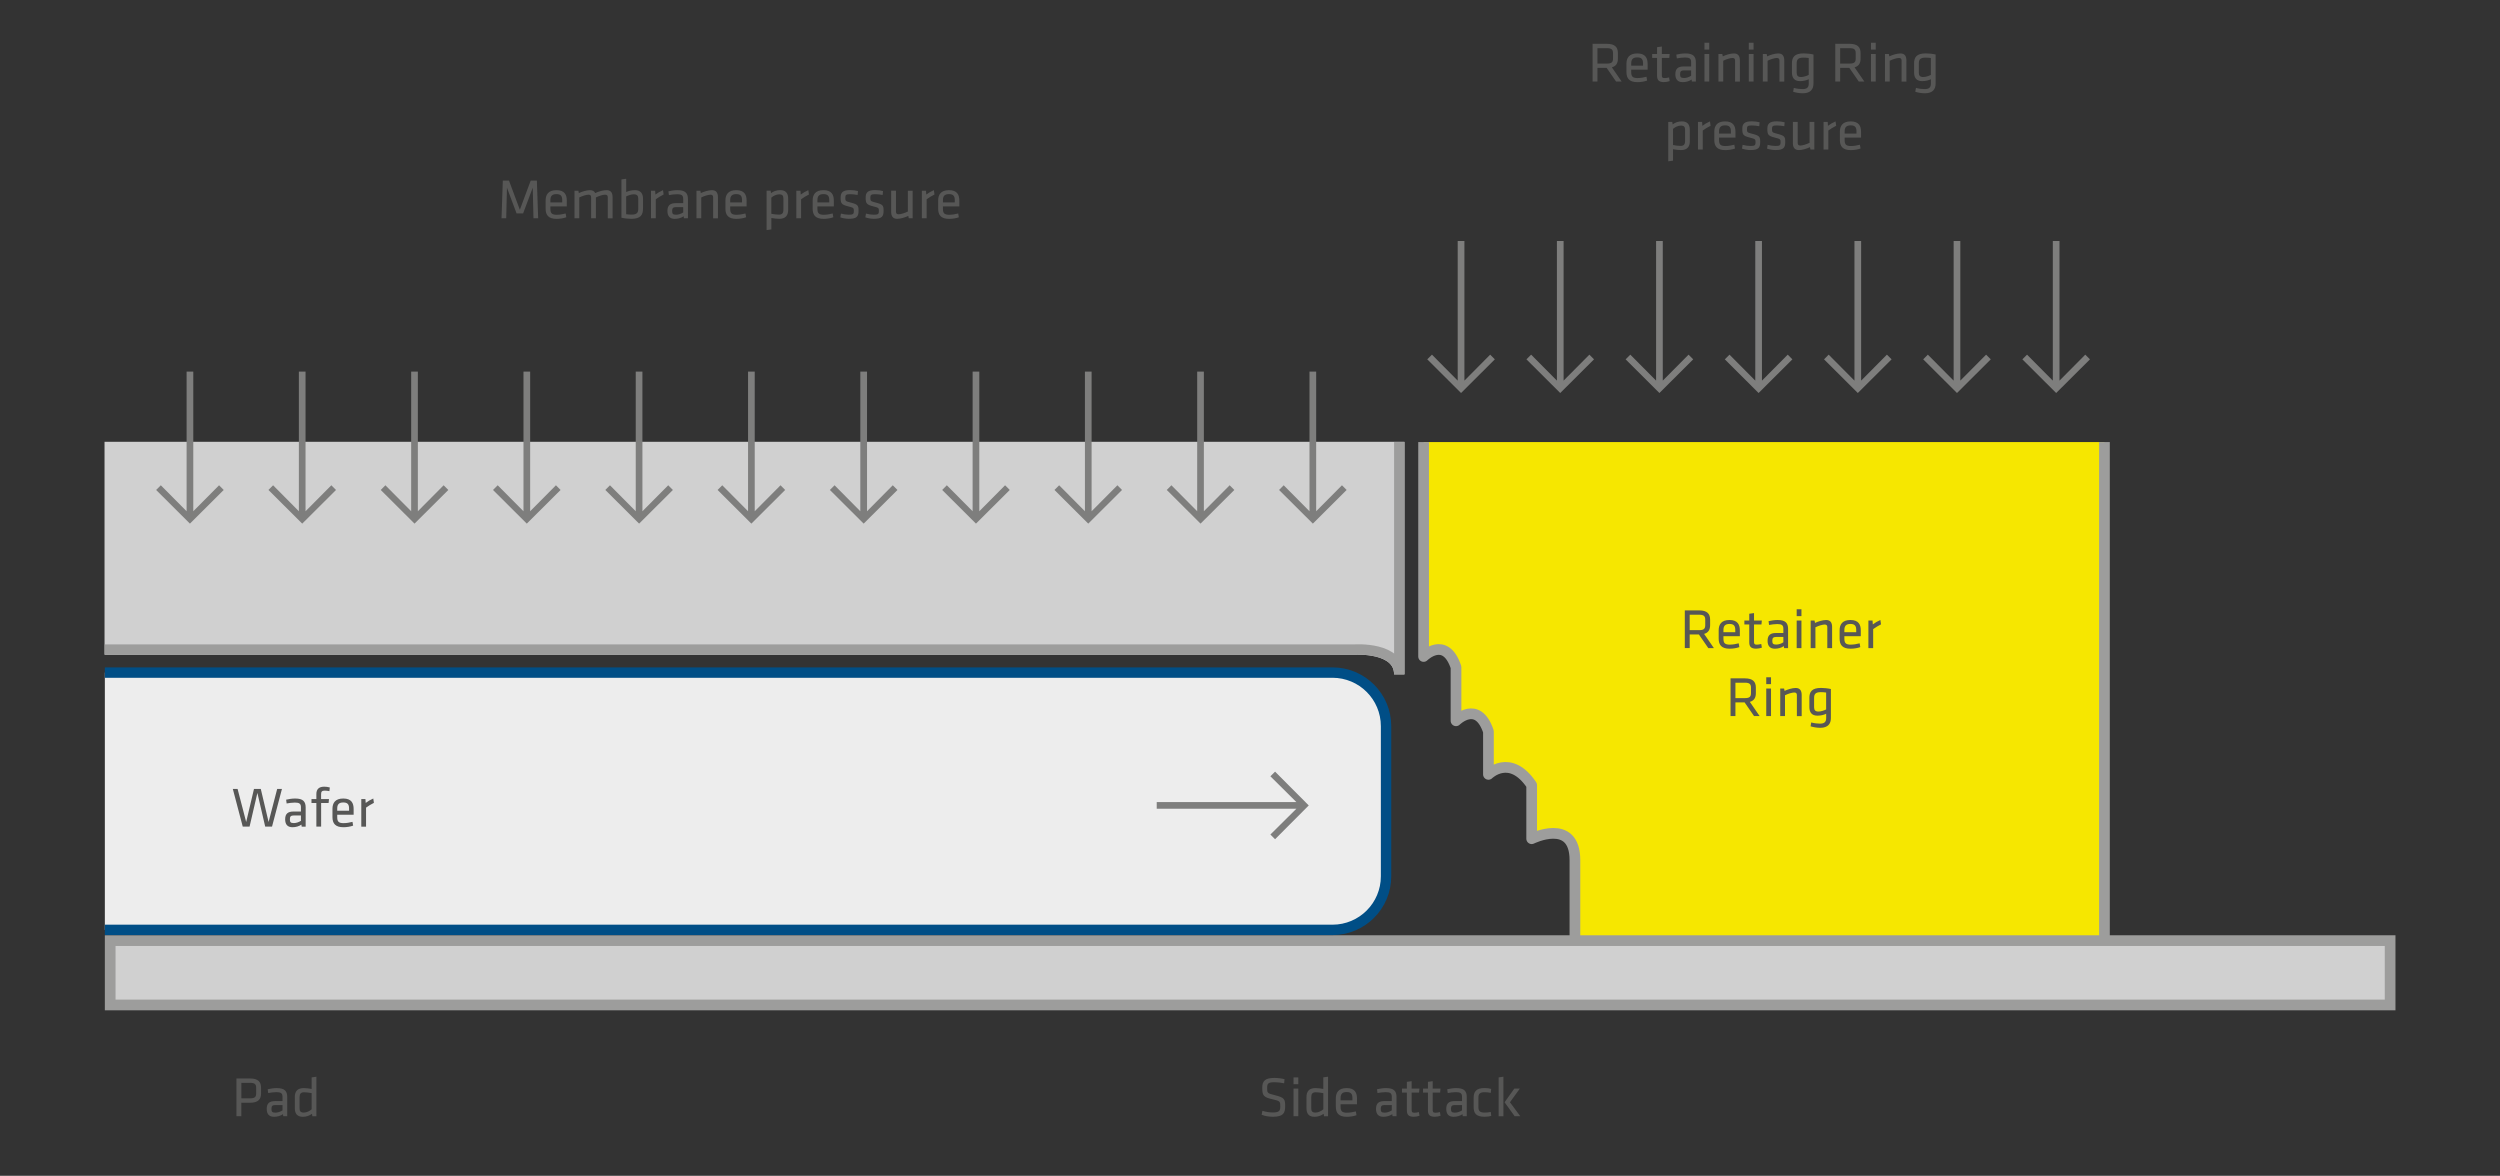<svg id="Ebene_1" xmlns="http://www.w3.org/2000/svg" width="640" height="301"><rect width="100%" height="100%" fill="#333333" stroke="none"/><defs><clipPath id="clippath"><path class="cls-6" d="M0 0h640v460H0z"/></clipPath><clipPath id="clippath-1"><path class="cls-6" d="M0 0h640v460H0z"/></clipPath><style>.cls-1{fill:#575756}.cls-6{fill:none}.cls-11{fill:#d0d0d0}.cls-12{fill:#7e7e7d}</style></defs><path class="cls-12" d="M398.57 61.69v35.75l-6.6-6.65-1.2 1.2 8.65 8.62 8.65-8.62-1.19-1.2-6.6 6.65V61.69h-1.71zM373.17 61.69v35.75l-6.59-6.65-1.2 1.2 8.65 8.62 8.65-8.62-1.2-1.2-6.59 6.65V61.69h-1.72zM500.13 61.69v35.75l-6.6-6.65-1.19 1.2 8.65 8.62 8.65-8.62-1.2-1.2-6.6 6.65V61.69h-1.71zM525.52 61.69v35.75l-6.6-6.65-1.19 1.2 8.65 8.62 8.65-8.62-1.2-1.2-6.6 6.65V61.69h-1.71zM474.74 61.69v35.75l-6.6-6.65-1.19 1.2 8.65 8.62 8.65-8.62-1.2-1.2-6.6 6.65V61.69h-1.71zM449.35 61.69v35.75l-6.6-6.65-1.2 1.2 8.65 8.62 8.65-8.62-1.19-1.2-6.6 6.65V61.69h-1.71zM423.96 61.69v35.75l-6.6-6.65-1.2 1.2 8.65 8.62 8.65-8.62-1.19-1.2-6.6 6.65V61.69h-1.71z"/><g style="clip-path:url(#clippath)"><path class="cls-11" d="M28.09 166.29H346.9s11.31-.74 11.31 6.35v-58.21H28.09v51.86Z"/><path d="M28.09 166.29H346.9s11.31-.74 11.31 6.35v-58.21H28.09v51.86Z" style="stroke-width:2.66px;stroke:#d0d0d0;stroke-linecap:square;fill:none"/><path d="M364.44 113.17v54.89s5.53-5.49 8.3 2.74v13.72s5.53-5.49 8.3 2.74v10.98s5.53-5.49 11.07 2.75v13.72s11.07-5.49 11.07 5.49v21.16h135.56V113.17" style="fill:#f6e700"/><path d="M364.44 113.17v54.89s5.53-5.49 8.3 2.74v13.72s5.53-5.49 8.3 2.74v10.98s5.53-5.49 11.07 2.75v13.72s11.07-5.49 11.07 5.49v21.16h135.56V113.17" style="stroke-width:2.74px;stroke:#9d9d9c;fill:none;stroke-linejoin:round"/></g><path class="cls-11" d="M28.21 240.8h583.66v16.47H28.21z"/><path style="stroke-width:2.74px;stroke:#9d9d9c;fill:none" d="M28.21 240.8h583.66v16.47H28.21z"/><g style="clip-path:url(#clippath-1)"><path d="M26.84 238.05h314.27c7.58 0 13.72-6.14 13.72-13.72V185.9c0-7.58-6.14-13.72-13.72-13.72H26.84" style="fill:#ededed"/><path d="M26.84 238.05h314.27c7.58 0 13.72-6.14 13.72-13.72V185.9c0-7.58-6.14-13.72-13.72-13.72H26.84" style="stroke:#004e86;stroke-width:2.66px;fill:none"/><path d="M26.84 166.29h320.07s11.31-.74 11.31 6.35v-59.47" style="stroke-width:2.66px;stroke:#9d9d9c;fill:none"/></g><path class="cls-12" d="M248.99 95.13v35.75l-6.6-6.65-1.19 1.2 8.65 8.62 8.65-8.62-1.2-1.2-6.6 6.65V95.13h-1.71zM134.01 95.13v35.75l-6.6-6.65-1.2 1.2 8.65 8.62 8.65-8.62-1.19-1.2-6.6 6.65V95.13h-1.71zM162.75 95.13v35.75l-6.6-6.65-1.19 1.2 8.65 8.62 8.65-8.62-1.2-1.2-6.6 6.65V95.13h-1.71zM47.77 95.13v35.75l-6.6-6.65-1.2 1.2 8.65 8.62 8.65-8.62-1.19-1.2-6.6 6.65V95.13h-1.71zM335.23 95.13v35.75l-6.6-6.65-1.19 1.2 8.65 8.62 8.65-8.62-1.2-1.2-6.6 6.65V95.13h-1.71zM306.48 95.13v35.75l-6.6-6.65-1.19 1.2 8.65 8.62 8.65-8.62-1.2-1.2-6.6 6.65V95.13h-1.71zM220.24 95.13v35.75l-6.59-6.65-1.2 1.2 8.65 8.62 8.65-8.62-1.2-1.2-6.59 6.65V95.13h-1.72zM105.26 95.13v35.75l-6.6-6.65-1.19 1.2 8.65 8.62 8.65-8.62-1.2-1.2-6.6 6.65V95.13h-1.71zM277.74 95.13v35.75l-6.6-6.65-1.2 1.2 8.65 8.62 8.65-8.62-1.19-1.2-6.6 6.65V95.13h-1.71zM191.5 95.13v35.75l-6.6-6.65-1.2 1.2 8.65 8.62 8.65-8.62-1.19-1.2-6.6 6.65V95.13h-1.71zM76.51 95.13v35.75l-6.6-6.65-1.19 1.2 8.65 8.62 8.65-8.62-1.2-1.2-6.6 6.65V95.13h-1.71zM296.12 207.04h35.75l-6.65 6.6 1.2 1.2 8.62-8.65-8.62-8.65-1.2 1.19 6.65 6.6h-35.75v1.71z"/><path class="cls-1" d="M411.31 17.38h-2.36v3.49h-1.25v-9.65h3.68c2.07 0 2.8.9 2.8 2.38v1.39c0 1.15-.42 1.93-1.54 2.25l2.51 3.64h-1.43l-2.41-3.49Zm.03-5.04h-2.39v3.94h2.39c1.19 0 1.59-.33 1.59-1.28v-1.39c0-.96-.41-1.28-1.59-1.28ZM419.27 19.98c.7 0 1.46-.13 2.23-.33l.16.97c-.67.25-1.61.41-2.49.41-2.09 0-2.8-1-2.8-2.59v-2.12c0-1.46.67-2.64 2.77-2.64s2.65 1.2 2.65 2.67v1.48h-4.2v.59c0 1.12.3 1.57 1.68 1.57Zm-1.68-3.17h3.03v-.58c0-.99-.33-1.54-1.48-1.54s-1.55.55-1.55 1.54v.58ZM427.44 20.76c-.44.16-.96.26-1.48.26-1.19 0-1.75-.44-1.75-1.61v-4.58h-1.25v-1.01h1.25v-1.74l1.22-.17v1.91h2l-.1 1.01h-1.9v4.38c0 .52.07.78.72.78.33 0 .68-.06 1.13-.17l.16.94ZM434.15 20.88h-1.03l-.07-.52c-.62.44-1.43.67-2.29.67-1.32 0-1.87-.78-1.87-2.03 0-1.46.74-1.99 2.16-1.99h1.88v-1.1c0-.88-.39-1.19-1.54-1.19-.68 0-1.57.12-2.12.23l-.13-.97c.67-.17 1.57-.3 2.32-.3 2.01 0 2.68.78 2.68 2.29v4.91Zm-1.22-2.86h-1.8c-.75 0-1.03.23-1.03.94s.13 1.01 1 1.01c.61 0 1.29-.23 1.83-.58v-1.38ZM436.34 12.69v-1.75h1.22v1.75h-1.22Zm0 8.19v-7.06h1.22v7.06h-1.22ZM444.18 20.88v-5.39c0-.46-.23-.65-.68-.65-.52 0-1.61.32-2.36.71v5.33h-1.22v-7.06h.99l.12.61c.78-.38 2-.75 2.84-.75 1.13 0 1.54.71 1.54 1.8v5.41h-1.22ZM447.69 12.69v-1.75h1.22v1.75h-1.22Zm0 8.19v-7.06h1.22v7.06h-1.22ZM455.54 20.88v-5.39c0-.46-.23-.65-.68-.65-.52 0-1.61.32-2.36.71v5.33h-1.22v-7.06h.99l.12.61c.78-.38 2-.75 2.84-.75 1.13 0 1.54.71 1.54 1.8v5.41h-1.22ZM458.73 16.31c0-1.61.58-2.64 3-2.64.65 0 1.71.09 2.52.28v7.45c0 1.38-.71 2.48-2.72 2.48-.84 0-1.77-.16-2.48-.38l.16-.99c.87.22 1.61.3 2.25.3 1.17 0 1.58-.49 1.58-1.41v-1.12c-.49.26-1.33.49-2.23.49-1.46 0-2.07-.86-2.07-2.2v-2.28Zm4.31-1.46c-.48-.07-.96-.1-1.39-.1-1.44 0-1.7.58-1.7 1.52v2.36c0 .73.32 1.09 1.14 1.09.62 0 1.46-.3 1.94-.54v-4.33ZM473.44 17.38h-2.36v3.49h-1.25v-9.65h3.68c2.07 0 2.8.9 2.8 2.38v1.39c0 1.15-.42 1.93-1.54 2.25l2.51 3.64h-1.43l-2.41-3.49Zm.03-5.04h-2.39v3.94h2.39c1.19 0 1.59-.33 1.59-1.28v-1.39c0-.96-.41-1.28-1.59-1.28ZM478.97 12.69v-1.75h1.22v1.75h-1.22Zm0 8.19v-7.06h1.22v7.06h-1.22ZM486.81 20.88v-5.39c0-.46-.23-.65-.68-.65-.52 0-1.61.32-2.36.71v5.33h-1.22v-7.06h.99l.12.61c.78-.38 2-.75 2.84-.75 1.13 0 1.54.71 1.54 1.8v5.41h-1.22ZM490 16.31c0-1.61.58-2.64 3-2.64.65 0 1.71.09 2.52.28v7.45c0 1.38-.71 2.48-2.72 2.48-.84 0-1.77-.16-2.48-.38l.16-.99c.87.22 1.61.3 2.25.3 1.17 0 1.58-.49 1.58-1.41v-1.12c-.49.26-1.33.49-2.23.49-1.46 0-2.07-.86-2.07-2.2v-2.28Zm4.31-1.46c-.48-.07-.96-.1-1.39-.1-1.44 0-1.7.58-1.7 1.52v2.36c0 .73.32 1.09 1.14 1.09.62 0 1.46-.3 1.94-.54v-4.33ZM432.6 36.12c0 1.41-.64 2.3-2.29 2.3-.62 0-1.45-.1-2.02-.22v2.93l-1.22.17V31.21h1.03l.1.64c.58-.46 1.41-.78 2.33-.78 1.39 0 2.06.74 2.06 2.16v2.88Zm-4.31 1.01c.65.13 1.45.22 1.94.22.81 0 1.15-.38 1.15-1.23v-2.88c0-.73-.23-1.09-1.09-1.09-.7 0-1.48.38-2 .84v4.15ZM437.92 32.19c-.67.32-1.44.81-2.02 1.22v4.87h-1.22v-7.06h1.06l.07.99c.52-.41 1.25-.84 1.94-1.13l.16 1.12ZM441.76 37.38c.7 0 1.46-.13 2.23-.33l.16.97c-.67.25-1.61.41-2.49.41-2.09 0-2.8-1-2.8-2.59v-2.12c0-1.46.67-2.64 2.77-2.64s2.65 1.2 2.65 2.67v1.48h-4.2v.59c0 1.12.3 1.57 1.68 1.57Zm-1.68-3.17h3.03v-.58c0-.99-.33-1.54-1.48-1.54s-1.55.55-1.55 1.54v.58ZM448.2 38.42c-.72 0-1.68-.16-2.25-.38l.16-.96c.61.17 1.41.29 2.01.29 1.12 0 1.3-.2 1.3-.96s-.06-.84-1.48-1.19c-1.75-.44-1.91-.8-1.91-2.26 0-1.3.58-1.9 2.43-1.9.68 0 1.42.09 2 .25l-.09 1c-.59-.12-1.38-.2-1.96-.2-1.04 0-1.19.25-1.19.88 0 .78.01.93 1.2 1.22 2.03.51 2.19.75 2.19 2.16s-.42 2.04-2.44 2.04ZM454.61 38.42c-.72 0-1.68-.16-2.25-.38l.16-.96c.61.17 1.41.29 2.01.29 1.12 0 1.3-.2 1.3-.96s-.06-.84-1.48-1.19c-1.75-.44-1.91-.8-1.91-2.26 0-1.3.58-1.9 2.43-1.9.68 0 1.42.09 2 .25l-.09 1c-.59-.12-1.38-.2-1.96-.2-1.04 0-1.19.25-1.19.88 0 .78.01.93 1.2 1.22 2.03.51 2.19.75 2.19 2.16s-.42 2.04-2.44 2.04ZM460.21 31.22v5.39c0 .46.23.65.68.65.52 0 1.61-.32 2.36-.71v-5.33h1.22v7.06h-.99l-.12-.61c-.78.38-2 .75-2.84.75-1.13 0-1.54-.71-1.54-1.8v-5.41h1.22ZM470.07 32.19c-.67.32-1.44.81-2.02 1.22v4.87h-1.22v-7.06h1.06l.07.99c.52-.41 1.25-.84 1.94-1.13l.16 1.12ZM473.91 37.38c.7 0 1.46-.13 2.23-.33l.16.97c-.67.25-1.61.41-2.49.41-2.09 0-2.8-1-2.8-2.59v-2.12c0-1.46.67-2.64 2.77-2.64s2.65 1.2 2.65 2.67v1.48h-4.2v.59c0 1.12.3 1.57 1.68 1.57Zm-1.68-3.17h3.03v-.58c0-.99-.33-1.54-1.48-1.54s-1.55.55-1.55 1.54v.58ZM129.78 48.05l-.19 7.83h-1.2l.33-9.65h1.58l2.78 7.47 2.78-7.47h1.58l.33 9.65h-1.2l-.19-7.83-2.46 6.58h-1.68l-2.46-6.58ZM142.58 54.98c.7 0 1.46-.13 2.23-.33l.16.97c-.67.25-1.61.41-2.49.41-2.09 0-2.8-1-2.8-2.59v-2.12c0-1.46.67-2.64 2.77-2.64s2.65 1.2 2.65 2.67v1.48h-4.2v.59c0 1.12.3 1.57 1.68 1.57Zm-1.68-3.17h3.03v-.58c0-.99-.33-1.54-1.48-1.54s-1.55.55-1.55 1.54v.58ZM155.59 55.88v-5.39c0-.46-.23-.65-.68-.65-.58 0-1.61.32-2.36.71v5.33h-1.22v-5.39c0-.46-.23-.65-.68-.65-.52 0-1.61.32-2.36.71v5.33h-1.22v-7.06h.99l.12.61c.78-.38 2-.75 2.84-.75.72 0 1.15.28 1.35.75.84-.41 2.03-.75 2.91-.75 1.13 0 1.54.71 1.54 1.8v5.41h-1.22ZM164.61 53.38c0 1.61-.58 2.64-3 2.64-.65 0-1.71-.09-2.52-.28v-9.81l1.22-.17v3.41c.49-.26 1.33-.49 2.23-.49 1.46 0 2.07.86 2.07 2.2v2.51Zm-4.31 1.46c.48.07.96.1 1.39.1 1.44 0 1.7-.58 1.7-1.52v-2.59c0-.73-.32-1.09-1.15-1.09-.62 0-1.46.3-1.94.54v4.57ZM169.89 49.79c-.67.32-1.44.81-2.01 1.22v4.87h-1.22v-7.06h1.06l.07.99c.52-.41 1.25-.84 1.94-1.13l.16 1.12ZM176.12 55.88h-1.03l-.07-.52c-.62.44-1.44.67-2.29.67-1.32 0-1.87-.78-1.87-2.03 0-1.46.74-1.99 2.16-1.99h1.88v-1.1c0-.88-.39-1.19-1.54-1.19-.68 0-1.57.12-2.12.23l-.13-.97c.67-.17 1.57-.3 2.32-.3 2.02 0 2.68.78 2.68 2.29v4.91Zm-1.22-2.86h-1.8c-.75 0-1.03.23-1.03.94s.13 1.01 1 1.01c.61 0 1.29-.23 1.83-.58v-1.38ZM182.56 55.88v-5.39c0-.46-.23-.65-.68-.65-.52 0-1.61.32-2.36.71v5.33h-1.22v-7.06h.99l.12.61c.78-.38 2-.75 2.84-.75 1.13 0 1.54.71 1.54 1.8v5.41h-1.22ZM188.61 54.98c.7 0 1.46-.13 2.23-.33l.16.97c-.67.25-1.61.41-2.49.41-2.09 0-2.8-1-2.8-2.59v-2.12c0-1.46.67-2.64 2.77-2.64s2.65 1.2 2.65 2.67v1.48h-4.2v.59c0 1.12.3 1.57 1.68 1.57Zm-1.68-3.17h3.03v-.58c0-.99-.33-1.54-1.48-1.54s-1.55.55-1.55 1.54v.58ZM201.77 53.72c0 1.41-.64 2.3-2.29 2.3-.62 0-1.45-.1-2.01-.22v2.93l-1.22.17V48.81h1.03l.1.64c.58-.46 1.41-.78 2.33-.78 1.39 0 2.06.74 2.06 2.16v2.88Zm-4.31 1.01c.65.13 1.45.22 1.94.22.81 0 1.15-.38 1.15-1.23v-2.88c0-.73-.23-1.09-1.09-1.09-.7 0-1.48.38-2 .84v4.15ZM207.09 49.79c-.67.32-1.44.81-2.01 1.22v4.87h-1.22v-7.06h1.06l.07.99c.52-.41 1.25-.84 1.94-1.13l.16 1.12ZM210.94 54.98c.7 0 1.46-.13 2.23-.33l.16.97c-.67.25-1.61.41-2.49.41-2.09 0-2.8-1-2.8-2.59v-2.12c0-1.46.67-2.64 2.77-2.64s2.65 1.2 2.65 2.67v1.48h-4.2v.59c0 1.12.3 1.57 1.68 1.57Zm-1.68-3.17h3.03v-.58c0-.99-.33-1.54-1.48-1.54s-1.55.55-1.55 1.54v.58ZM217.37 56.02c-.73 0-1.68-.16-2.25-.38l.16-.96c.61.17 1.41.29 2.01.29 1.12 0 1.3-.2 1.3-.96s-.06-.84-1.48-1.19c-1.75-.44-1.91-.8-1.91-2.26 0-1.3.58-1.9 2.44-1.9.68 0 1.42.09 2 .25l-.09 1c-.59-.12-1.38-.2-1.96-.2-1.04 0-1.19.25-1.19.88 0 .78.01.93 1.2 1.22 2.03.51 2.19.75 2.19 2.16s-.42 2.04-2.44 2.04ZM223.78 56.02c-.73 0-1.68-.16-2.25-.38l.16-.96c.61.17 1.41.29 2.01.29 1.12 0 1.3-.2 1.3-.96s-.06-.84-1.48-1.19c-1.75-.44-1.91-.8-1.91-2.26 0-1.3.58-1.9 2.44-1.9.68 0 1.42.09 2 .25l-.09 1c-.59-.12-1.38-.2-1.96-.2-1.04 0-1.19.25-1.19.88 0 .78.01.93 1.2 1.22 2.03.51 2.19.75 2.19 2.16s-.42 2.04-2.44 2.04ZM229.37 48.82v5.39c0 .46.23.65.68.65.52 0 1.61-.32 2.36-.71v-5.33h1.22v7.06h-.99l-.12-.61c-.78.38-2 .75-2.84.75-1.13 0-1.54-.71-1.54-1.8v-5.41h1.22ZM239.23 49.79c-.67.32-1.44.81-2.01 1.22v4.87H236v-7.06h1.06l.07.99c.52-.41 1.25-.84 1.94-1.13l.16 1.12ZM243.07 54.98c.7 0 1.46-.13 2.23-.33l.16.97c-.67.25-1.61.41-2.49.41-2.09 0-2.8-1-2.8-2.59v-2.12c0-1.46.67-2.64 2.77-2.64s2.65 1.2 2.65 2.67v1.48h-4.2v.59c0 1.12.3 1.57 1.68 1.57Zm-1.68-3.17h3.03v-.58c0-.99-.33-1.54-1.48-1.54s-1.55.55-1.55 1.54v.58ZM60.54 276.09h3.49c2.07 0 2.8.9 2.8 2.38v1.44c0 1.49-.73 2.39-2.8 2.39h-2.25v3.45h-1.25v-9.65Zm3.45 1.12h-2.2v3.97h2.2c1.19 0 1.59-.33 1.59-1.28v-1.42c0-.96-.41-1.28-1.59-1.28ZM73.54 285.75h-1.03l-.07-.52c-.62.43-1.44.67-2.29.67-1.32 0-1.87-.78-1.87-2.03 0-1.46.74-1.99 2.16-1.99h1.88v-1.1c0-.88-.39-1.19-1.54-1.19-.68 0-1.57.12-2.12.23l-.13-.97c.67-.17 1.57-.3 2.32-.3 2.02 0 2.68.78 2.68 2.29v4.91Zm-1.22-2.86h-1.8c-.75 0-1.03.23-1.03.94s.13 1.01 1 1.01c.61 0 1.29-.23 1.83-.58v-1.38ZM75.47 280.85c0-1.41.64-2.3 2.29-2.3.62 0 1.45.1 2.02.22v-2.96l1.22-.17v10.12h-1.03l-.1-.64c-.58.46-1.41.78-2.33.78-1.39 0-2.06-.74-2.06-2.16v-2.88Zm4.31-1.01c-.65-.13-1.45-.22-1.94-.22-.81 0-1.15.38-1.15 1.23v2.88c0 .72.23 1.09 1.09 1.09.7 0 1.48-.38 2-.84v-4.15ZM325.85 285.89c-.93 0-2.04-.17-2.87-.51l.2-1.01c.88.28 1.81.42 2.7.42 1.55 0 1.87-.41 1.87-1.51 0-1.3-.01-1.42-2-1.87-2.33-.52-2.61-.97-2.61-2.97 0-1.68.7-2.49 3.09-2.49.84 0 1.84.12 2.61.32l-.1 1.06c-.77-.17-1.68-.28-2.48-.28-1.58 0-1.87.32-1.87 1.43 0 1.33 0 1.39 1.91 1.87 2.57.64 2.7 1.01 2.7 2.9 0 1.68-.49 2.64-3.15 2.64ZM331.14 277.56v-1.75h1.22v1.75h-1.22Zm0 8.19v-7.06h1.22v7.06h-1.22ZM334.46 280.85c0-1.41.64-2.3 2.29-2.3.62 0 1.45.1 2.01.22v-2.96l1.22-.17v10.12h-1.03l-.1-.64c-.58.46-1.41.78-2.33.78-1.39 0-2.06-.74-2.06-2.16v-2.88Zm4.31-1.01c-.65-.13-1.45-.22-1.94-.22-.81 0-1.15.38-1.15 1.23v2.88c0 .72.23 1.09 1.09 1.09.7 0 1.48-.38 2-.84v-4.15ZM344.87 284.85c.7 0 1.46-.13 2.23-.33l.16.97c-.67.25-1.61.41-2.49.41-2.09 0-2.8-1-2.8-2.59v-2.12c0-1.46.67-2.64 2.77-2.64s2.65 1.2 2.65 2.67v1.48h-4.2v.59c0 1.12.3 1.57 1.68 1.57Zm-1.68-3.17h3.03v-.58c0-.99-.33-1.54-1.48-1.54s-1.55.55-1.55 1.54v.58ZM357.52 285.75h-1.03l-.07-.52c-.62.43-1.43.67-2.29.67-1.32 0-1.87-.78-1.87-2.03 0-1.46.74-1.99 2.16-1.99h1.88v-1.1c0-.88-.39-1.19-1.54-1.19-.68 0-1.57.12-2.12.23l-.13-.97c.67-.17 1.57-.3 2.32-.3 2.01 0 2.68.78 2.68 2.29v4.91Zm-1.22-2.86h-1.8c-.75 0-1.03.23-1.03.94s.13 1.01 1 1.01c.61 0 1.29-.23 1.83-.58v-1.38ZM363.39 285.63c-.43.16-.96.26-1.48.26-1.19 0-1.75-.43-1.75-1.61v-4.58h-1.25v-1.01h1.25v-1.74l1.22-.17v1.91h2l-.1 1.01h-1.9v4.38c0 .52.07.78.72.78.33 0 .68-.06 1.13-.17l.16.94ZM368.78 285.63c-.43.16-.96.26-1.48.26-1.19 0-1.75-.43-1.75-1.61v-4.58h-1.25v-1.01h1.25v-1.74l1.22-.17v1.91h2l-.1 1.01h-1.9v4.38c0 .52.07.78.72.78.33 0 .68-.06 1.13-.17l.16.94ZM375.5 285.75h-1.03l-.07-.52c-.62.43-1.43.67-2.29.67-1.32 0-1.87-.78-1.87-2.03 0-1.46.74-1.99 2.16-1.99h1.88v-1.1c0-.88-.39-1.19-1.54-1.19-.68 0-1.57.12-2.12.23l-.13-.97c.67-.17 1.57-.3 2.32-.3 2.02 0 2.68.78 2.68 2.29v4.91Zm-1.22-2.86h-1.8c-.75 0-1.03.23-1.03.94s.13 1.01 1 1.01c.61 0 1.29-.23 1.83-.58v-1.38ZM377.25 283.33v-2.22c0-1.62.61-2.57 2.81-2.57.62 0 1.32.1 1.68.22l-.1 1.01c-.55-.12-1.06-.16-1.55-.16-1.22 0-1.62.35-1.62 1.45v2.31c0 1.1.41 1.45 1.62 1.45.49 0 1-.04 1.55-.16l.12 1.01c-.36.12-1.07.22-1.7.22-2.26 0-2.81-.94-2.81-2.57ZM383.65 285.75v-9.94l1.22-.17v10.12h-1.22Zm5.42-7.06-2.52 3.49 2.64 3.57h-1.44l-2.58-3.57 2.49-3.49h1.41ZM68.76 210.43l2.2-8.47h1.22l-2.54 9.65h-1.75l-2-8.62-2 8.62h-1.75l-2.54-9.65h1.22l2.2 8.47 2-8.47h1.74l2 8.47ZM78.26 211.62h-1.03l-.07-.52c-.62.44-1.44.67-2.29.67-1.32 0-1.87-.78-1.87-2.03 0-1.46.74-1.99 2.16-1.99h1.88v-1.1c0-.88-.39-1.19-1.54-1.19-.68 0-1.57.12-2.12.23l-.13-.97c.67-.17 1.57-.3 2.32-.3 2.02 0 2.68.78 2.68 2.29v4.91Zm-1.22-2.86h-1.8c-.75 0-1.03.23-1.03.94s.13 1.01 1 1.01c.61 0 1.29-.23 1.83-.58v-1.38ZM84.31 202.53c-.38-.07-.87-.13-1.17-.13-.75 0-.94.26-.94.97v1.19h2.02l-.1 1.01h-1.91v6.04h-1.22v-6.04h-1.25v-1.01h1.25v-1.3c0-1.25.7-1.87 2-1.87.46 0 .96.06 1.44.2l-.1.94ZM88.01 210.72c.7 0 1.46-.13 2.23-.33l.16.97c-.67.25-1.61.41-2.49.41-2.09 0-2.8-1-2.8-2.59v-2.12c0-1.46.67-2.64 2.77-2.64s2.65 1.2 2.65 2.67v1.48h-4.2v.59c0 1.12.3 1.57 1.68 1.57Zm-1.68-3.17h3.03v-.58c0-.99-.33-1.54-1.48-1.54s-1.55.55-1.55 1.54v.58ZM95.72 205.53c-.67.32-1.44.81-2.01 1.22v4.87h-1.22v-7.06h1.06l.07.99c.52-.41 1.25-.84 1.94-1.13l.16 1.12ZM434.92 162.42h-2.36v3.49h-1.25v-9.65h3.68c2.07 0 2.8.9 2.8 2.38v1.39c0 1.15-.42 1.93-1.54 2.25l2.51 3.64h-1.43l-2.41-3.49Zm.03-5.04h-2.39v3.94h2.39c1.19 0 1.59-.33 1.59-1.28v-1.39c0-.96-.41-1.28-1.59-1.28ZM442.88 165.02c.7 0 1.46-.13 2.23-.33l.16.97c-.67.25-1.61.41-2.49.41-2.09 0-2.8-1-2.8-2.59v-2.12c0-1.46.67-2.64 2.77-2.64s2.65 1.2 2.65 2.67v1.48h-4.2v.59c0 1.12.3 1.57 1.68 1.57Zm-1.68-3.17h3.03v-.58c0-.99-.33-1.54-1.48-1.54s-1.55.55-1.55 1.54v.58ZM451.04 165.8c-.44.16-.96.26-1.48.26-1.19 0-1.75-.44-1.75-1.61v-4.58h-1.25v-1.01h1.25v-1.74l1.22-.17v1.91h2l-.1 1.01h-1.9v4.38c0 .52.07.78.72.78.33 0 .68-.06 1.13-.17l.16.94ZM457.76 165.92h-1.03l-.07-.52c-.62.44-1.43.67-2.29.67-1.32 0-1.87-.78-1.87-2.03 0-1.46.74-1.99 2.16-1.99h1.88v-1.1c0-.88-.39-1.19-1.54-1.19-.68 0-1.57.12-2.12.23l-.13-.97c.67-.17 1.57-.3 2.32-.3 2.01 0 2.68.78 2.68 2.29v4.91Zm-1.22-2.86h-1.8c-.75 0-1.03.23-1.03.94s.13 1.01 1 1.01c.61 0 1.29-.23 1.83-.58v-1.38ZM459.95 157.73v-1.75h1.22v1.75h-1.22Zm0 8.19v-7.06h1.22v7.06h-1.22ZM467.79 165.92v-5.39c0-.46-.23-.65-.68-.65-.52 0-1.61.32-2.36.71v5.33h-1.22v-7.06h.99l.12.61c.78-.38 2-.75 2.84-.75 1.13 0 1.54.71 1.54 1.8v5.41h-1.22ZM473.84 165.02c.7 0 1.46-.13 2.23-.33l.16.97c-.67.25-1.61.41-2.49.41-2.09 0-2.8-1-2.8-2.59v-2.12c0-1.46.67-2.64 2.77-2.64s2.65 1.2 2.65 2.67v1.48h-4.2v.59c0 1.12.3 1.57 1.68 1.57Zm-1.68-3.17h3.03v-.58c0-.99-.33-1.54-1.48-1.54s-1.55.55-1.55 1.54v.58ZM481.55 159.83c-.67.32-1.44.81-2.02 1.22v4.87h-1.22v-7.06h1.06l.07.99c.52-.41 1.25-.84 1.94-1.13l.16 1.12ZM446.63 179.82h-2.36v3.49h-1.25v-9.65h3.68c2.07 0 2.8.9 2.8 2.38v1.39c0 1.15-.42 1.93-1.54 2.25l2.51 3.64h-1.43l-2.41-3.49Zm.03-5.04h-2.39v3.94h2.39c1.19 0 1.59-.33 1.59-1.28v-1.39c0-.96-.41-1.28-1.59-1.28ZM452.16 175.13v-1.75h1.22v1.75h-1.22Zm0 8.19v-7.06h1.22v7.06h-1.22ZM460 183.32v-5.39c0-.46-.23-.65-.68-.65-.52 0-1.61.32-2.36.71v5.33h-1.22v-7.06h.99l.12.61c.78-.38 2-.75 2.84-.75 1.13 0 1.54.71 1.54 1.8v5.41h-1.22ZM463.19 178.75c0-1.61.58-2.64 3-2.64.65 0 1.71.09 2.52.28v7.45c0 1.38-.71 2.48-2.72 2.48-.84 0-1.77-.16-2.48-.38l.16-.99c.87.22 1.61.3 2.25.3 1.17 0 1.58-.49 1.58-1.41v-1.12c-.49.26-1.33.49-2.23.49-1.46 0-2.07-.86-2.07-2.2v-2.28Zm4.31-1.46c-.48-.07-.96-.1-1.39-.1-1.44 0-1.7.58-1.7 1.52v2.36c0 .73.32 1.09 1.14 1.09.62 0 1.46-.3 1.94-.54v-4.33Z"/></svg>
